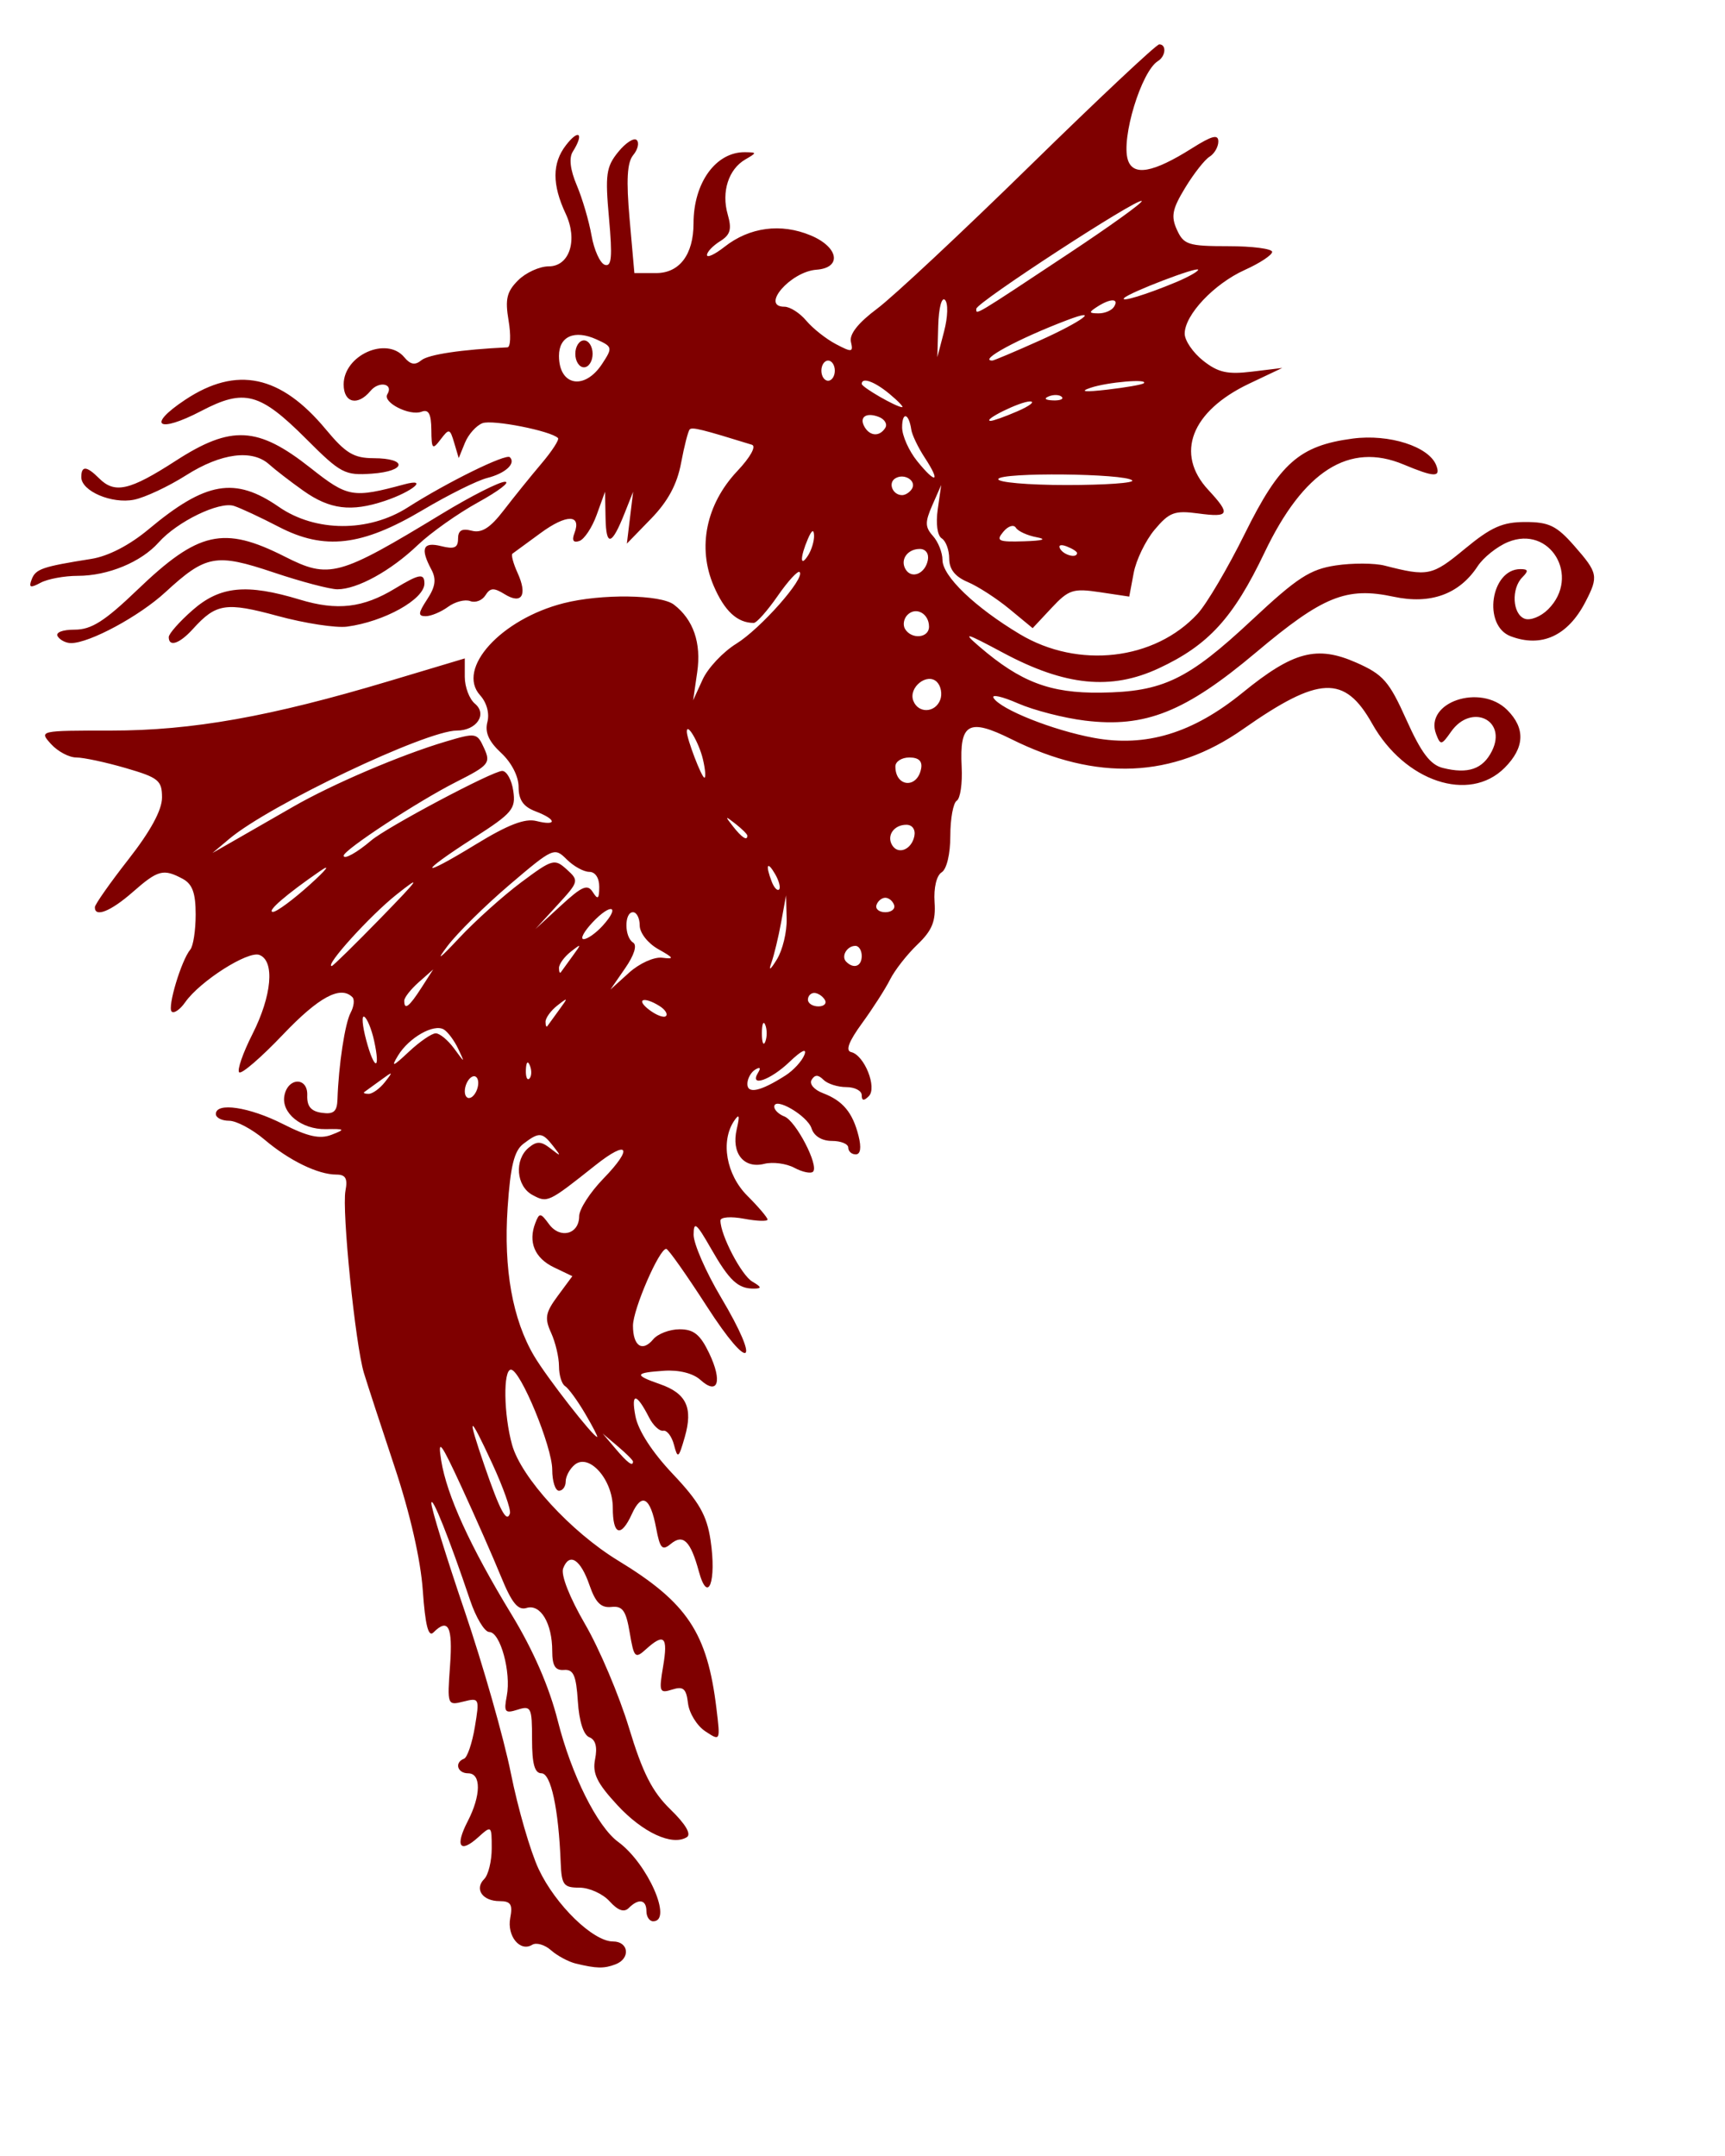 <?xml version="1.0"?><svg width="266.667" height="333.333" xmlns="http://www.w3.org/2000/svg">
 <defs>
  <pattern height="100" width="100" y="0" x="0" patternUnits="userSpaceOnUse" id="gridpattern">
   <image height="100" width="100" y="0" x="0"/>
  </pattern>
 </defs>
 <g>
  <title>Layer 1</title>
  <path d="m89.015,303.583c-1.144,-0.279 -2.87,-1.206 -3.835,-2.061c-0.965,-0.856 -2.273,-1.235 -2.906,-0.844c-1.878,1.161 -3.93,-1.35 -3.394,-4.154c0.399,-2.085 0.076,-2.594 -1.644,-2.594c-2.64,0 -3.937,-1.863 -2.38,-3.419c0.637,-0.636 1.158,-2.774 1.158,-4.751c0,-3.531 -0.036,-3.561 -2.087,-1.705c-2.836,2.566 -3.619,1.387 -1.63,-2.458c2.074,-4.01 2.109,-7.429 0.077,-7.429c-1.677,0 -2.157,-1.681 -0.643,-2.253c0.505,-0.191 1.259,-2.4 1.676,-4.909c0.739,-4.449 0.695,-4.546 -1.762,-3.93c-2.49,0.625 -2.514,0.559 -2.071,-5.579c0.435,-6.014 -0.267,-7.408 -2.572,-5.104c-0.783,0.783 -1.264,-1.122 -1.642,-6.5c-0.333,-4.745 -1.968,-11.913 -4.343,-19.049c-2.095,-6.293 -4.235,-12.845 -4.756,-14.561c-1.327,-4.368 -3.434,-25.157 -2.856,-28.181c0.363,-1.899 0.024,-2.502 -1.409,-2.502c-2.84,0 -7.3,-2.174 -11.122,-5.419c-1.879,-1.596 -4.336,-2.902 -5.461,-2.902c-1.124,0 -2.044,-0.468 -2.044,-1.04c0,-1.866 5.159,-1.096 10.377,1.548c3.847,1.949 5.7,2.359 7.506,1.659c2.191,-0.849 2.113,-0.924 -0.9,-0.872c-3.745,0.065 -6.904,-2.499 -6.386,-5.185c0.548,-2.845 3.635,-2.892 3.531,-0.053c-0.063,1.713 0.571,2.476 2.253,2.715c1.833,0.261 2.358,-0.19 2.42,-2.08c0.176,-5.315 1.154,-11.753 2.035,-13.399c0.512,-0.958 0.636,-2.037 0.275,-2.398c-1.844,-1.844 -5.204,-0.033 -10.746,5.792c-3.375,3.546 -6.417,6.167 -6.761,5.824c-0.344,-0.344 0.577,-2.996 2.046,-5.894c3.017,-5.954 3.492,-11.329 1.082,-12.254c-1.763,-0.676 -9.19,4.057 -11.467,7.308c-0.802,1.145 -1.746,1.794 -2.098,1.443c-0.682,-0.682 1.499,-7.931 2.884,-9.584c0.455,-0.544 0.828,-2.985 0.828,-5.424c0,-3.321 -0.506,-4.707 -2.012,-5.513c-2.984,-1.597 -3.814,-1.377 -7.71,2.044c-3.41,2.994 -5.902,3.989 -5.859,2.34c0.011,-0.429 2.352,-3.76 5.2,-7.403c3.414,-4.365 5.18,-7.62 5.18,-9.547c0,-2.643 -0.54,-3.081 -5.621,-4.558c-3.091,-0.899 -6.529,-1.634 -7.639,-1.634c-1.11,0 -2.866,-0.936 -3.901,-2.08c-1.871,-2.068 -1.817,-2.08 9.296,-2.08c12.538,0 24.586,-2.146 42.968,-7.651l11.701,-3.505l0,2.85c0,1.568 0.708,3.438 1.573,4.156c1.953,1.62 0.246,4.15 -2.799,4.15c-4.774,0 -28.951,11.506 -35.177,16.74l-2.6,2.187l3.64,-2.082c2.002,-1.145 5.98,-3.429 8.841,-5.077c6.04,-3.479 16.629,-8.002 23.556,-10.063c4.715,-1.402 4.862,-1.377 5.956,1.023c1.046,2.295 0.753,2.648 -4.314,5.211c-5.886,2.977 -17.397,10.522 -17.397,11.402c0,0.667 2.04,-0.457 4.246,-2.341c2.421,-2.067 18.788,-10.76 20.259,-10.76c0.694,0 1.465,1.383 1.713,3.073c0.412,2.803 -0.125,3.442 -6.122,7.293c-8.716,5.596 -8.458,6.366 0.331,0.987c4.964,-3.038 7.595,-4.052 9.361,-3.609c3.254,0.817 3.152,-0.25 -0.144,-1.503c-1.874,-0.713 -2.6,-1.761 -2.6,-3.756c0,-1.644 -1.098,-3.784 -2.708,-5.276c-1.905,-1.766 -2.534,-3.178 -2.12,-4.762c0.352,-1.346 -0.099,-3.011 -1.122,-4.141c-3.725,-4.117 3.217,-11.772 12.911,-14.239c5.798,-1.475 14.996,-1.354 17.051,0.224c3.007,2.309 4.253,5.925 3.598,10.446l-0.63,4.342l1.475,-3.224c0.812,-1.773 3.148,-4.257 5.192,-5.521c3.758,-2.323 10.702,-10.179 9.796,-11.084c-0.27,-0.27 -1.794,1.39 -3.387,3.688c-1.593,2.299 -3.262,4.179 -3.709,4.179c-2.537,0 -4.519,-1.835 -6.189,-5.732c-2.551,-5.95 -1.176,-12.631 3.655,-17.753c2.017,-2.138 2.961,-3.842 2.252,-4.062c-7.706,-2.386 -9.225,-2.761 -9.611,-2.375c-0.247,0.247 -0.849,2.586 -1.337,5.197c-0.615,3.297 -2.032,5.927 -4.634,8.606l-3.747,3.858l0.485,-4.011l0.485,-4.011l-1.313,3.306c-1.997,5.03 -2.865,5.255 -2.952,0.768l-0.079,-4.074l-1.293,3.577c-0.711,1.968 -1.92,3.787 -2.687,4.042c-0.926,0.309 -1.179,-0.096 -0.754,-1.204c1.136,-2.959 -1.234,-2.966 -5.243,-0.015c-2.149,1.582 -4.099,3.01 -4.335,3.174c-0.236,0.164 0.121,1.505 0.793,2.98c1.565,3.436 0.652,4.932 -2.004,3.285c-1.669,-1.034 -2.236,-1.001 -2.967,0.173c-0.497,0.798 -1.555,1.202 -2.352,0.896c-0.797,-0.306 -2.338,0.094 -3.424,0.888c-1.086,0.795 -2.642,1.444 -3.456,1.444c-1.22,0 -1.18,-0.46 0.23,-2.611c1.279,-1.952 1.441,-3.115 0.64,-4.612c-1.746,-3.263 -1.3,-4.315 1.529,-3.605c2.021,0.507 2.6,0.253 2.6,-1.142c0,-1.29 0.592,-1.639 2.108,-1.243c1.546,0.404 2.863,-0.432 4.94,-3.136c1.558,-2.028 4.182,-5.28 5.831,-7.226c1.649,-1.946 2.806,-3.73 2.571,-3.965c-1.116,-1.116 -10.132,-2.891 -11.675,-2.299c-0.96,0.368 -2.178,1.733 -2.708,3.033l-0.962,2.363l-0.701,-2.364c-0.658,-2.219 -0.787,-2.251 -2.1,-0.52c-1.266,1.668 -1.403,1.524 -1.432,-1.503c-0.024,-2.459 -0.426,-3.197 -1.512,-2.78c-1.838,0.705 -6.065,-1.445 -5.294,-2.693c1.019,-1.649 -1.279,-2.116 -2.598,-0.528c-1.98,2.386 -4.151,1.867 -4.151,-0.993c0,-4.515 6.641,-7.496 9.372,-4.207c0.947,1.141 1.672,1.269 2.639,0.466c1.076,-0.893 6.192,-1.661 13.304,-1.998c0.479,-0.023 0.561,-1.878 0.182,-4.123c-0.562,-3.324 -0.289,-4.483 1.469,-6.241c1.187,-1.187 3.32,-2.158 4.739,-2.158c3.219,0 4.528,-4.068 2.618,-8.137c-2.114,-4.503 -2.103,-7.81 0.033,-10.584c2.01,-2.61 2.849,-1.834 1.065,0.985c-0.617,0.975 -0.4,2.808 0.615,5.2c0.862,2.032 1.889,5.53 2.283,7.774c0.394,2.243 1.319,4.279 2.055,4.525c1.05,0.35 1.189,-1.197 0.646,-7.199c-0.61,-6.744 -0.443,-7.951 1.418,-10.245c1.16,-1.43 2.451,-2.26 2.867,-1.845c0.417,0.415 0.173,1.459 -0.541,2.319c-0.945,1.139 -1.098,3.834 -0.56,9.906l0.738,8.341l3.365,0c3.618,0 5.779,-2.877 5.779,-7.694c0,-6.292 3.474,-11.071 7.992,-10.996c1.824,0.031 1.824,0.07 0.002,1.129c-2.588,1.505 -3.709,5.009 -2.713,8.482c0.663,2.309 0.421,3.158 -1.184,4.16c-1.109,0.693 -2.017,1.649 -2.017,2.125c0,0.476 1.218,-0.092 2.706,-1.263c3.876,-3.049 8.722,-3.691 13.328,-1.767c4.336,1.812 4.868,5.011 0.883,5.304c-4.003,0.294 -8.694,5.721 -4.945,5.721c0.863,0 2.384,0.973 3.38,2.162c0.995,1.189 3.05,2.815 4.566,3.613c2.493,1.312 2.715,1.28 2.335,-0.342c-0.276,-1.178 1.113,-2.937 4.053,-5.132c2.46,-1.836 13.096,-11.782 23.634,-22.102c10.539,-10.32 19.527,-18.763 19.974,-18.763c1.152,0 1.01,1.836 -0.2,2.583c-2.569,1.588 -5.716,11.921 -4.652,15.275c0.812,2.558 3.909,1.998 9.912,-1.791c3.096,-1.955 4.074,-2.207 4.074,-1.05c0,0.837 -0.611,1.896 -1.358,2.353c-0.746,0.457 -2.444,2.621 -3.772,4.809c-2.001,3.295 -2.218,4.409 -1.265,6.501c1.046,2.296 1.761,2.524 7.932,2.524c3.731,0 6.783,0.397 6.783,0.882c0,0.485 -1.901,1.74 -4.225,2.788c-4.756,2.144 -9.296,6.958 -9.296,9.856c0,1.059 1.287,2.94 2.86,4.182c2.313,1.825 3.757,2.148 7.541,1.688l4.68,-0.569l-5.099,2.42c-8.97,4.257 -11.514,10.845 -6.342,16.423c3.516,3.792 3.299,4.303 -1.552,3.652c-3.654,-0.49 -4.459,-0.191 -6.719,2.494c-1.412,1.678 -2.875,4.695 -3.252,6.706l-0.686,3.655l-4.55,-0.682c-4.136,-0.62 -4.814,-0.399 -7.466,2.44l-2.917,3.122l-3.59,-2.964c-1.975,-1.63 -4.878,-3.507 -6.451,-4.171c-1.951,-0.824 -2.86,-1.975 -2.86,-3.621c0,-1.327 -0.52,-2.734 -1.155,-3.126c-0.677,-0.418 -0.933,-2.272 -0.618,-4.482l0.537,-3.768l-1.372,3.12c-1.152,2.622 -1.136,3.382 0.098,4.762c0.808,0.903 1.47,2.566 1.47,3.696c0,2.514 5.006,7.321 11.961,11.485c9.033,5.409 20.856,4.045 27.493,-3.171c1.392,-1.513 4.668,-7.075 7.281,-12.36c5.407,-10.938 8.447,-13.62 16.676,-14.711c5.639,-0.748 11.805,1.226 12.922,4.138c0.726,1.891 -0.274,1.864 -5.068,-0.139c-8.388,-3.505 -15.437,0.968 -21.483,13.631c-4.827,10.11 -8.669,14.314 -16.356,17.894c-7.368,3.431 -14.469,2.721 -24.047,-2.405c-5.885,-3.149 -6.368,-3.274 -3.659,-0.946c6.365,5.472 10.931,7.205 18.722,7.108c9.639,-0.119 13.499,-1.976 23.442,-11.275c6.956,-6.505 8.947,-7.798 12.919,-8.394c2.583,-0.387 5.989,-0.373 7.57,0.033c6.699,1.718 7.309,1.591 12.362,-2.585c4.092,-3.382 5.845,-4.16 9.366,-4.16c3.657,0 4.835,0.573 7.56,3.676c3.679,4.191 3.784,4.713 1.736,8.672c-2.718,5.256 -6.792,7.127 -11.569,5.311c-4.353,-1.655 -3.079,-10.378 1.516,-10.378c1.213,0 1.283,0.277 0.312,1.248c-1.759,1.758 -1.553,5.693 0.335,6.418c0.872,0.335 2.509,-0.317 3.641,-1.449c5.081,-5.081 0.289,-13.092 -6.22,-10.396c-1.685,0.698 -3.793,2.382 -4.684,3.742c-2.829,4.318 -7.274,5.931 -12.975,4.708c-7.304,-1.566 -10.942,-0.095 -21.282,8.61c-10.94,9.21 -17.122,11.678 -26.422,10.545c-3.26,-0.397 -7.933,-1.598 -10.383,-2.67c-2.45,-1.072 -4.145,-1.447 -3.766,-0.834c1.102,1.784 9.182,4.999 15.494,6.166c8.055,1.489 15.305,-0.714 23.016,-6.995c7.814,-6.364 11.476,-7.329 17.577,-4.63c4.15,1.836 5.059,2.875 7.742,8.855c2.279,5.08 3.684,6.937 5.616,7.422c3.909,0.98 6.197,0.19 7.602,-2.627c2.39,-4.794 -3.206,-7.424 -6.325,-2.972c-1.471,2.101 -1.634,2.128 -2.305,0.379c-1.89,-4.927 6.835,-7.894 10.991,-3.738c2.84,2.84 2.701,5.833 -0.413,8.947c-5.462,5.462 -15.427,2.137 -20.466,-6.828c-4.263,-7.586 -8.194,-7.419 -19.981,0.85c-10.824,7.595 -22.609,8.099 -35.813,1.533c-6.59,-3.278 -8.017,-2.478 -7.667,4.297c0.131,2.533 -0.21,4.882 -0.758,5.221c-0.548,0.339 -0.997,2.784 -0.997,5.434c0,2.815 -0.558,5.163 -1.344,5.648c-0.787,0.487 -1.238,2.393 -1.089,4.603c0.2,2.969 -0.367,4.369 -2.66,6.566c-1.603,1.535 -3.5,3.962 -4.216,5.392c-0.715,1.43 -2.665,4.472 -4.332,6.761c-2.058,2.825 -2.599,4.259 -1.687,4.468c2.043,0.469 4.05,5.493 2.723,6.819c-0.759,0.76 -1.09,0.712 -1.09,-0.158c0,-0.687 -1.076,-1.248 -2.392,-1.248c-1.315,0 -2.901,-0.509 -3.523,-1.131c-0.814,-0.814 -1.326,-0.814 -1.83,0.002c-0.393,0.636 0.372,1.54 1.745,2.062c3.086,1.173 4.601,2.992 5.51,6.613c0.458,1.827 0.301,2.855 -0.437,2.855c-0.634,0 -1.153,-0.468 -1.153,-1.041c0,-0.572 -1.138,-1.04 -2.53,-1.04c-1.547,0 -2.767,-0.746 -3.14,-1.922c-0.629,-1.983 -5.771,-4.983 -5.771,-3.367c0,0.498 0.703,1.176 1.562,1.506c1.779,0.682 5.372,7.598 4.434,8.535c-0.339,0.34 -1.637,0.072 -2.883,-0.595c-1.247,-0.667 -3.339,-0.944 -4.651,-0.615c-3.179,0.798 -5.128,-1.644 -4.267,-5.348c0.495,-2.13 0.395,-2.47 -0.388,-1.314c-2.142,3.166 -1.237,8.331 2.033,11.601c1.716,1.716 3.12,3.371 3.12,3.676c0,0.306 -1.638,0.249 -3.64,-0.127c-2.025,-0.38 -3.641,-0.257 -3.641,0.277c0,2.247 3.246,8.466 4.931,9.446c1.426,0.831 1.486,1.07 0.27,1.082c-2.481,0.025 -3.818,-1.219 -6.667,-6.204c-2.256,-3.948 -2.671,-4.277 -2.681,-2.13c-0.007,1.397 1.89,5.743 4.216,9.659c6.31,10.62 4.532,11.824 -2.149,1.456c-3.146,-4.883 -5.978,-8.899 -6.293,-8.926c-1.06,-0.089 -5.148,9.344 -5.148,11.879c0,3.153 1.45,4.127 3.13,2.103c0.707,-0.852 2.545,-1.549 4.086,-1.549c2.186,0 3.188,0.814 4.57,3.712c2.076,4.353 1.348,6.562 -1.356,4.115c-1.13,-1.023 -3.306,-1.571 -5.617,-1.415c-4.59,0.309 -4.696,0.655 -0.63,2.072c4.075,1.421 5.122,3.649 3.83,8.158c-0.951,3.318 -1.098,3.428 -1.668,1.238c-0.343,-1.321 -1.092,-2.309 -1.664,-2.197c-0.572,0.113 -1.556,-0.804 -2.186,-2.037c-1.956,-3.829 -2.823,-3.918 -2.117,-0.217c0.424,2.224 2.582,5.561 5.783,8.946c4.066,4.299 5.254,6.382 5.83,10.221c0.957,6.383 -0.398,10.025 -1.804,4.847c-1.287,-4.737 -2.429,-5.85 -4.361,-4.248c-1.302,1.081 -1.651,0.7 -2.242,-2.447c-0.897,-4.783 -2.218,-5.559 -3.746,-2.204c-1.693,3.715 -2.958,3.312 -2.958,-0.941c0,-4.367 -3.667,-8.505 -5.897,-6.655c-0.761,0.632 -1.384,1.793 -1.384,2.581c0,0.789 -0.468,1.433 -1.04,1.433c-0.572,0 -1.04,-1.462 -1.04,-3.25c0,-3.533 -4.925,-15.471 -6.383,-15.471c-1.226,0 -1.122,6.951 0.174,11.617c1.408,5.07 9.09,13.455 16.413,17.916c10.682,6.507 13.767,11.15 15.181,22.856c0.612,5.063 0.61,5.065 -1.725,3.523c-1.286,-0.849 -2.488,-2.798 -2.672,-4.332c-0.272,-2.277 -0.722,-2.666 -2.449,-2.118c-1.964,0.623 -2.064,0.366 -1.395,-3.594c0.776,-4.592 0.169,-5.194 -2.658,-2.636c-1.671,1.512 -1.85,1.329 -2.509,-2.573c-0.579,-3.427 -1.103,-4.158 -2.843,-3.968c-1.59,0.173 -2.446,-0.678 -3.365,-3.346c-1.388,-4.029 -3.115,-5.141 -4.08,-2.625c-0.385,1.003 0.986,4.493 3.386,8.624c2.218,3.817 5.271,11.024 6.785,16.016c2.122,6.999 3.593,9.892 6.425,12.643c2.337,2.269 3.252,3.828 2.516,4.283c-2.26,1.397 -6.815,-0.71 -10.746,-4.97c-3.169,-3.435 -3.871,-4.894 -3.425,-7.121c0.371,-1.854 0.067,-2.991 -0.896,-3.361c-0.898,-0.345 -1.578,-2.472 -1.775,-5.554c-0.256,-4.012 -0.678,-4.968 -2.139,-4.852c-1.355,0.108 -1.82,-0.64 -1.82,-2.928c0,-4.273 -1.813,-7.318 -3.964,-6.657c-1.337,0.411 -2.287,-0.759 -3.974,-4.891c-1.22,-2.986 -3.945,-9.174 -6.055,-13.751c-3.245,-7.035 -3.735,-7.678 -3.172,-4.16c0.862,5.383 4.472,13.286 10.875,23.81c3.359,5.521 5.831,11.209 7.158,16.471c2.095,8.305 6.106,16.343 9.331,18.696c4.547,3.319 8.488,12.269 5.403,12.269c-0.573,0 -1.041,-0.702 -1.041,-1.56c0,-1.807 -1.199,-2.025 -2.729,-0.495c-0.726,0.726 -1.67,0.395 -2.969,-1.04c-1.048,-1.158 -3.142,-2.105 -4.655,-2.105c-2.457,0 -2.766,-0.415 -2.901,-3.9c-0.322,-8.281 -1.508,-13.782 -2.972,-13.782c-1.056,0 -1.455,-1.447 -1.455,-5.27c0,-4.911 -0.152,-5.223 -2.224,-4.565c-1.974,0.626 -2.162,0.386 -1.68,-2.139c0.699,-3.657 -1.005,-9.868 -2.708,-9.868c-0.722,0 -2.06,-2.223 -2.974,-4.94c-3.181,-9.459 -5.941,-16.372 -5.979,-14.974c-0.021,0.775 2.291,8.264 5.138,16.642c2.847,8.378 6.068,19.685 7.158,25.125c1.091,5.441 3.023,12.105 4.294,14.809c2.6,5.532 8.407,11.183 11.491,11.183c2.44,0 2.738,2.631 0.399,3.529c-1.785,0.685 -2.956,0.662 -6.155,-0.117zm-12.931,-77.328c-3.631,-7.851 -3.97,-7.721 -1.16,0.446c2.364,6.87 3.401,8.811 3.903,7.304c0.194,-0.582 -1.04,-4.069 -2.743,-7.75zm21.771,-0.29c0,-0.197 -1.053,-1.25 -2.34,-2.34l-2.34,-1.982l1.981,2.341c1.862,2.199 2.699,2.813 2.699,1.981zm-7.421,-7.445c-1.182,-2.004 -2.571,-3.904 -3.085,-4.222c-0.515,-0.318 -0.935,-1.698 -0.935,-3.068c0,-1.369 -0.548,-3.693 -1.218,-5.163c-1.038,-2.277 -0.885,-3.124 1.032,-5.717l2.25,-3.043l-2.84,-1.361c-2.982,-1.429 -4.024,-3.914 -2.879,-6.866c0.627,-1.616 0.8,-1.6 2.118,0.191c1.719,2.335 4.656,1.554 4.656,-1.238c0,-1.075 1.688,-3.692 3.751,-5.816c4.655,-4.793 3.862,-6.112 -1.239,-2.062c-7.308,5.801 -7.401,5.845 -9.717,4.605c-2.53,-1.353 -2.862,-5.439 -0.595,-7.321c1.251,-1.038 1.921,-1.012 3.38,0.133c1.65,1.294 1.686,1.257 0.393,-0.393c-1.695,-2.161 -2.152,-2.194 -4.596,-0.34c-1.421,1.078 -2,3.422 -2.437,9.875c-0.642,9.472 0.766,17.327 4.117,22.968c1.984,3.34 9.11,12.482 9.729,12.482c0.146,0 -0.703,-1.64 -1.885,-3.644zm-16.502,-51.084c0,-0.858 -0.468,-1.271 -1.04,-0.918c-0.572,0.354 -1.04,1.345 -1.04,2.203c0,0.858 0.468,1.271 1.04,0.918c0.572,-0.354 1.04,-1.345 1.04,-2.203zm-14.429,-0.137c1.32,-1.684 1.272,-1.706 -0.653,-0.295c-1.144,0.839 -2.275,1.659 -2.514,1.82c-0.238,0.162 0.055,0.295 0.653,0.295c0.597,0 1.728,-0.819 2.514,-1.82zm61.926,-1.025c1.239,-0.792 2.556,-2.231 2.927,-3.197c0.417,-1.087 -0.463,-0.667 -2.31,1.103c-2.958,2.834 -6.279,3.969 -4.851,1.658c0.46,-0.744 0.286,-0.919 -0.458,-0.459c-0.661,0.408 -1.201,1.402 -1.201,2.208c0,1.6 2.052,1.142 5.893,-1.313zm-39.506,-1.511c-0.332,-0.829 -0.578,-0.583 -0.628,0.629c-0.045,1.096 0.201,1.71 0.546,1.365c0.346,-0.346 0.383,-1.243 0.082,-1.994zm-24.094,-3.879c-0.385,-1.75 -1.062,-3.407 -1.506,-3.681c-0.444,-0.274 -0.315,1.344 0.286,3.596c1.266,4.742 2.258,4.811 1.22,0.085zm9.532,-1.126c0.614,0 1.889,1.053 2.833,2.34c1.695,2.311 1.703,2.311 0.641,0.058c-0.592,-1.255 -1.586,-2.598 -2.209,-2.983c-1.54,-0.952 -5.407,1.244 -7.095,4.028c-1.121,1.848 -0.807,1.739 1.666,-0.583c1.676,-1.573 3.55,-2.86 4.164,-2.86zm50.943,-1.3c-0.289,-0.715 -0.525,-0.13 -0.525,1.3c0,1.43 0.236,2.015 0.525,1.3c0.288,-0.715 0.288,-1.885 0,-2.6zm-31.857,-2.34c1.411,-1.925 1.389,-1.974 -0.294,-0.653c-1.001,0.785 -1.82,1.916 -1.82,2.513c0,0.598 0.133,0.891 0.294,0.653c0.162,-0.238 0.981,-1.369 1.82,-2.513zm15.537,-0.561c-2.467,-1.56 -3.799,-1.076 -1.606,0.583c1.102,0.834 2.258,1.262 2.57,0.95c0.311,-0.311 -0.123,-1.001 -0.964,-1.533zm-36.852,-2.82l1.841,-2.86l-2.241,1.981c-1.233,1.09 -2.241,2.377 -2.241,2.861c0,1.525 0.744,0.967 2.642,-1.982zm62.364,1.82c-0.354,-0.572 -1.083,-1.04 -1.622,-1.04c-0.538,0 -0.978,0.468 -0.978,1.04c0,0.572 0.729,1.04 1.621,1.04c0.892,0 1.333,-0.468 0.979,-1.04zm-25.134,-6.482c1.933,0.239 1.846,0.05 -0.608,-1.333c-1.606,-0.905 -2.861,-2.51 -2.861,-3.659c0,-1.126 -0.468,-2.047 -1.04,-2.047c-1.363,0 -1.348,3.848 0.019,4.692c0.65,0.402 0.176,1.933 -1.225,3.962l-2.284,3.307l2.873,-2.6c1.602,-1.45 3.869,-2.477 5.125,-2.322zm-13.835,-0.278c1.411,-1.924 1.389,-1.973 -0.294,-0.653c-1.001,0.785 -1.82,1.916 -1.82,2.514c0,0.597 0.133,0.891 0.294,0.652c0.162,-0.238 0.981,-1.369 1.82,-2.513zm33.081,-5.721l-0.093,-3.64l-0.759,4.16c-0.418,2.288 -1.094,5.097 -1.502,6.241c-0.481,1.346 -0.18,1.163 0.853,-0.52c0.877,-1.43 1.553,-4.239 1.501,-6.241zm-62.73,-0.167c5.995,-6.157 6.409,-6.777 2.387,-3.576c-4.075,3.243 -11.12,11.024 -9.98,11.024c0.187,0 3.605,-3.352 7.594,-7.448zm21.687,-5.491c4.839,-3.609 5.165,-3.702 7.046,-1.999c1.923,1.74 1.887,1.879 -1.433,5.501l-3.406,3.716l3.946,-3.628c3.277,-3.013 4.112,-3.366 4.925,-2.08c0.781,1.236 0.982,1.076 0.995,-0.792c0.01,-1.394 -0.615,-2.34 -1.544,-2.34c-0.858,0 -2.431,-0.872 -3.496,-1.937c-1.888,-1.888 -2.106,-1.791 -8.79,3.901c-3.77,3.21 -8.093,7.474 -9.608,9.477c-1.869,2.47 -1.301,2.085 1.769,-1.198c2.488,-2.661 6.807,-6.54 9.597,-8.621zm52.651,11.379c0,-0.858 -0.44,-1.56 -0.978,-1.56c-1.312,0 -2.251,1.624 -1.42,2.455c1.171,1.171 2.398,0.713 2.398,-0.895zm-40.037,-4.687c2.781,-3.073 1.292,-3.556 -1.57,-0.51c-1.341,1.428 -1.962,2.597 -1.379,2.597c0.583,0 1.91,-0.939 2.949,-2.087zm-45.25,-6.363c2.574,-2.324 3.276,-3.259 1.56,-2.078c-5.259,3.621 -8.374,6.321 -7.281,6.313c0.572,-0.004 3.146,-1.91 5.72,-4.235zm90.289,3.171c-0.205,-0.615 -0.818,-1.118 -1.361,-1.118c-0.544,0 -1.156,0.503 -1.361,1.118c-0.205,0.615 0.407,1.118 1.361,1.118c0.953,0 1.566,-0.503 1.361,-1.118zm-18.396,-4.784c-1.226,-2.109 -1.522,-1.434 -0.518,1.181c0.356,0.93 0.867,1.471 1.135,1.204c0.268,-0.268 -0.01,-1.341 -0.617,-2.385zm21.531,-5.885c0.195,-1.003 -0.327,-1.734 -1.238,-1.734c-1.932,0 -3.099,1.695 -2.184,3.175c0.941,1.522 3.017,0.648 3.422,-1.441zm-25.818,-0.047c0,-0.216 -0.819,-1.035 -1.82,-1.82c-1.65,-1.294 -1.687,-1.257 -0.393,0.393c1.359,1.732 2.213,2.283 2.213,1.427zm26.859,-10.354c0.226,-1.169 -0.367,-1.734 -1.821,-1.734c-1.186,0 -2.156,0.624 -2.156,1.387c0,3.185 3.369,3.479 3.977,0.347zm-33.734,-1.474c-0.596,-2.527 -2.486,-5.769 -2.486,-4.264c0,1.125 2.292,7.124 2.722,7.124c0.241,0 0.135,-1.287 -0.236,-2.86zm36.688,-9.171c0.344,-0.896 0.115,-2.14 -0.508,-2.764c-1.502,-1.502 -4.443,0.843 -3.65,2.91c0.761,1.983 3.377,1.891 4.158,-0.146zm-1.731,-11.31c0,-2.034 -2.016,-3.142 -3.328,-1.83c-0.587,0.587 -0.752,1.576 -0.368,2.198c1.02,1.65 3.696,1.383 3.696,-0.368zm-0.183,-10.288c0.194,-1.003 -0.328,-1.734 -1.239,-1.734c-1.932,0 -3.098,1.695 -2.184,3.175c0.941,1.522 3.018,0.648 3.423,-1.441zm-17.587,-3.814c-0.038,-1.029 -0.362,-0.852 -0.951,0.52c-1.229,2.859 -1.229,4.501 0,2.6c0.554,-0.858 0.982,-2.262 0.951,-3.12zm40.653,2.711c0,-0.225 -0.727,-0.688 -1.615,-1.028c-0.925,-0.355 -1.343,-0.181 -0.978,0.409c0.61,0.988 2.593,1.462 2.593,0.619zm-6.241,-2.438c-1.43,-0.266 -2.876,-0.926 -3.212,-1.468c-0.341,-0.549 -1.203,-0.273 -1.948,0.625c-1.173,1.413 -0.781,1.592 3.212,1.468c2.903,-0.09 3.607,-0.316 1.948,-0.625zm-19.286,-7.482c0.769,-1.245 -1.188,-2.478 -2.573,-1.621c-1.163,0.719 -0.4,2.59 1.057,2.59c0.505,0 1.187,-0.436 1.516,-0.968zm34.052,-1.309c-1.094,-1.082 -20.341,-1.278 -20.698,-0.211c-0.171,0.51 4.579,0.928 10.556,0.928c5.977,0 10.541,-0.323 10.142,-0.717zm-32.066,-3.509c-1.026,-1.566 -1.965,-3.521 -2.086,-4.346c-0.376,-2.564 -1.416,-2.819 -1.416,-0.346c0,1.292 1.053,3.648 2.34,5.237c2.923,3.606 3.656,3.262 1.162,-0.544zm-6.098,-4.622c0.356,-0.576 -0.104,-1.336 -1.023,-1.689c-1.992,-0.764 -3.101,0.078 -2.144,1.627c0.863,1.397 2.324,1.426 3.167,0.062zm20.418,-2.552c1.925,-0.836 2.798,-1.521 1.94,-1.523c-1.499,-0.004 -7.453,2.93 -6.1,3.006c0.363,0.02 2.235,-0.647 4.16,-1.483zm-19.757,-2.676c-2.312,-1.926 -4.306,-2.648 -4.306,-1.559c0,0.509 5.337,3.585 6.241,3.597c0.286,0.004 -0.585,-0.914 -1.935,-2.039zm26.616,0.446c-0.346,-0.346 -1.243,-0.383 -1.994,-0.082c-0.83,0.332 -0.583,0.578 0.629,0.628c1.096,0.045 1.71,-0.201 1.365,-0.546zm12.676,-2.105c0.819,-0.731 -5.636,-0.179 -8.234,0.704c-1.754,0.596 -0.907,0.688 2.6,0.283c2.86,-0.33 5.395,-0.775 5.634,-0.987zm-83.731,-2.996c1.647,-2.514 1.616,-2.652 -0.854,-3.777c-3.399,-1.549 -5.817,-0.493 -5.817,2.54c0,4.645 3.957,5.379 6.671,1.237zm-4.145,-1.551c0,-1.144 0.602,-2.08 1.337,-2.08c0.736,0 1.337,0.936 1.337,2.08c0,1.144 -0.602,2.08 -1.337,2.08c-0.735,0 -1.337,-0.936 -1.337,-2.08zm40.118,2.6c0,-0.858 -0.468,-1.56 -1.04,-1.56c-0.572,0 -1.04,0.702 -1.04,1.56c0,0.858 0.468,1.56 1.04,1.56c0.572,0 1.04,-0.702 1.04,-1.56zm31.626,-4.637c6.602,-2.962 9.612,-5.2 4.254,-3.163c-7.518,2.859 -13.769,6.239 -11.535,6.239c0.233,0 3.509,-1.384 7.281,-3.077zm-14.601,-6.303c-0.509,-0.501 -0.963,1.239 -1.04,3.985l-0.136,4.874l1.039,-3.985c0.589,-2.254 0.648,-4.372 0.137,-4.875zm19.156,-7.183c6.407,-4.247 11.475,-7.895 11.263,-8.107c-0.573,-0.573 -25.533,15.689 -25.57,16.66c-0.038,0.984 -0.474,1.245 14.307,-8.553zm6.983,8.241c0.814,-1.316 -0.563,-1.316 -2.6,0c-1.345,0.869 -1.317,1.01 0.198,1.024c0.968,0.009 2.048,-0.452 2.402,-1.024zm9.53,-3.778c1.909,-0.798 3.471,-1.671 3.471,-1.941c0,-0.558 -10.643,3.512 -11.441,4.375c-0.657,0.71 3.437,-0.54 7.97,-2.434zm-172.825,54.743c-0.377,-0.609 0.713,-1.04 2.629,-1.04c2.579,0 4.633,-1.307 9.702,-6.175c9.404,-9.03 13.302,-9.911 22.73,-5.139c6.929,3.507 8.307,3.133 24.37,-6.628c4.472,-2.717 8.843,-4.932 9.713,-4.922c0.87,0.01 -0.992,1.436 -4.139,3.168c-3.146,1.732 -7.359,4.714 -9.361,6.627c-4.17,3.984 -9.338,6.827 -12.408,6.827c-1.16,0 -5.598,-1.171 -9.861,-2.602c-8.931,-2.998 -10.47,-2.716 -16.744,3.063c-4.035,3.717 -11.718,7.859 -14.577,7.859c-0.777,0 -1.702,-0.468 -2.055,-1.04zm17.162,0.108c0,-0.513 1.654,-2.385 3.676,-4.16c4.249,-3.73 8.348,-4.133 16.6,-1.63c5.757,1.746 9.762,1.28 14.69,-1.71c3.756,-2.279 4.558,-2.417 4.558,-0.783c0,2.441 -6.206,5.9 -11.961,6.667c-1.716,0.229 -6.536,-0.513 -10.71,-1.648c-8.03,-2.184 -9.529,-1.953 -13.125,2.02c-2.06,2.276 -3.728,2.833 -3.728,1.244zm-21.184,-8.934c0.616,-1.605 1.62,-1.949 9.223,-3.156c2.611,-0.415 5.903,-2.118 8.841,-4.573c8.846,-7.393 13.351,-8.168 20.141,-3.467c5.65,3.912 13.87,3.949 19.918,0.089c6.117,-3.905 15.194,-8.369 15.794,-7.769c0.975,0.975 -0.7,2.507 -3.511,3.213c-1.542,0.387 -6.023,2.617 -9.959,4.955c-9.405,5.587 -15.197,6.263 -22.255,2.596c-2.775,-1.442 -5.892,-2.897 -6.926,-3.233c-2.265,-0.736 -8.763,2.413 -11.641,5.643c-2.719,3.051 -7.845,5.168 -12.516,5.168c-2.058,0 -4.637,0.479 -5.731,1.064c-1.607,0.86 -1.871,0.759 -1.377,-0.529zm41.997,-13.689c-1.996,-1.416 -4.373,-3.249 -5.282,-4.071c-2.628,-2.378 -7.44,-1.752 -12.839,1.673c-2.748,1.743 -6.378,3.445 -8.066,3.783c-3.426,0.685 -8.146,-1.335 -8.146,-3.487c0,-1.803 0.822,-1.751 2.749,0.176c2.425,2.425 4.724,1.899 11.859,-2.712c8.582,-5.547 12.68,-5.329 20.823,1.107c5.776,4.566 6.521,4.696 14.494,2.544c3.838,-1.036 1.303,1.115 -3.015,2.559c-5.187,1.734 -8.5,1.32 -12.575,-1.571zm0.458,-7.993c-7.19,-7.19 -9.577,-7.83 -16.231,-4.35c-6.741,3.525 -8.527,2.271 -2.475,-1.738c7.933,-5.255 14.731,-3.82 21.711,4.582c3.076,3.703 4.319,4.454 7.391,4.465c5.29,0.019 5.078,2.005 -0.255,2.389c-4.195,0.302 -4.822,-0.028 -10.141,-5.348z" fill="#7f0000" id="path1486"/>
 </g>
</svg>